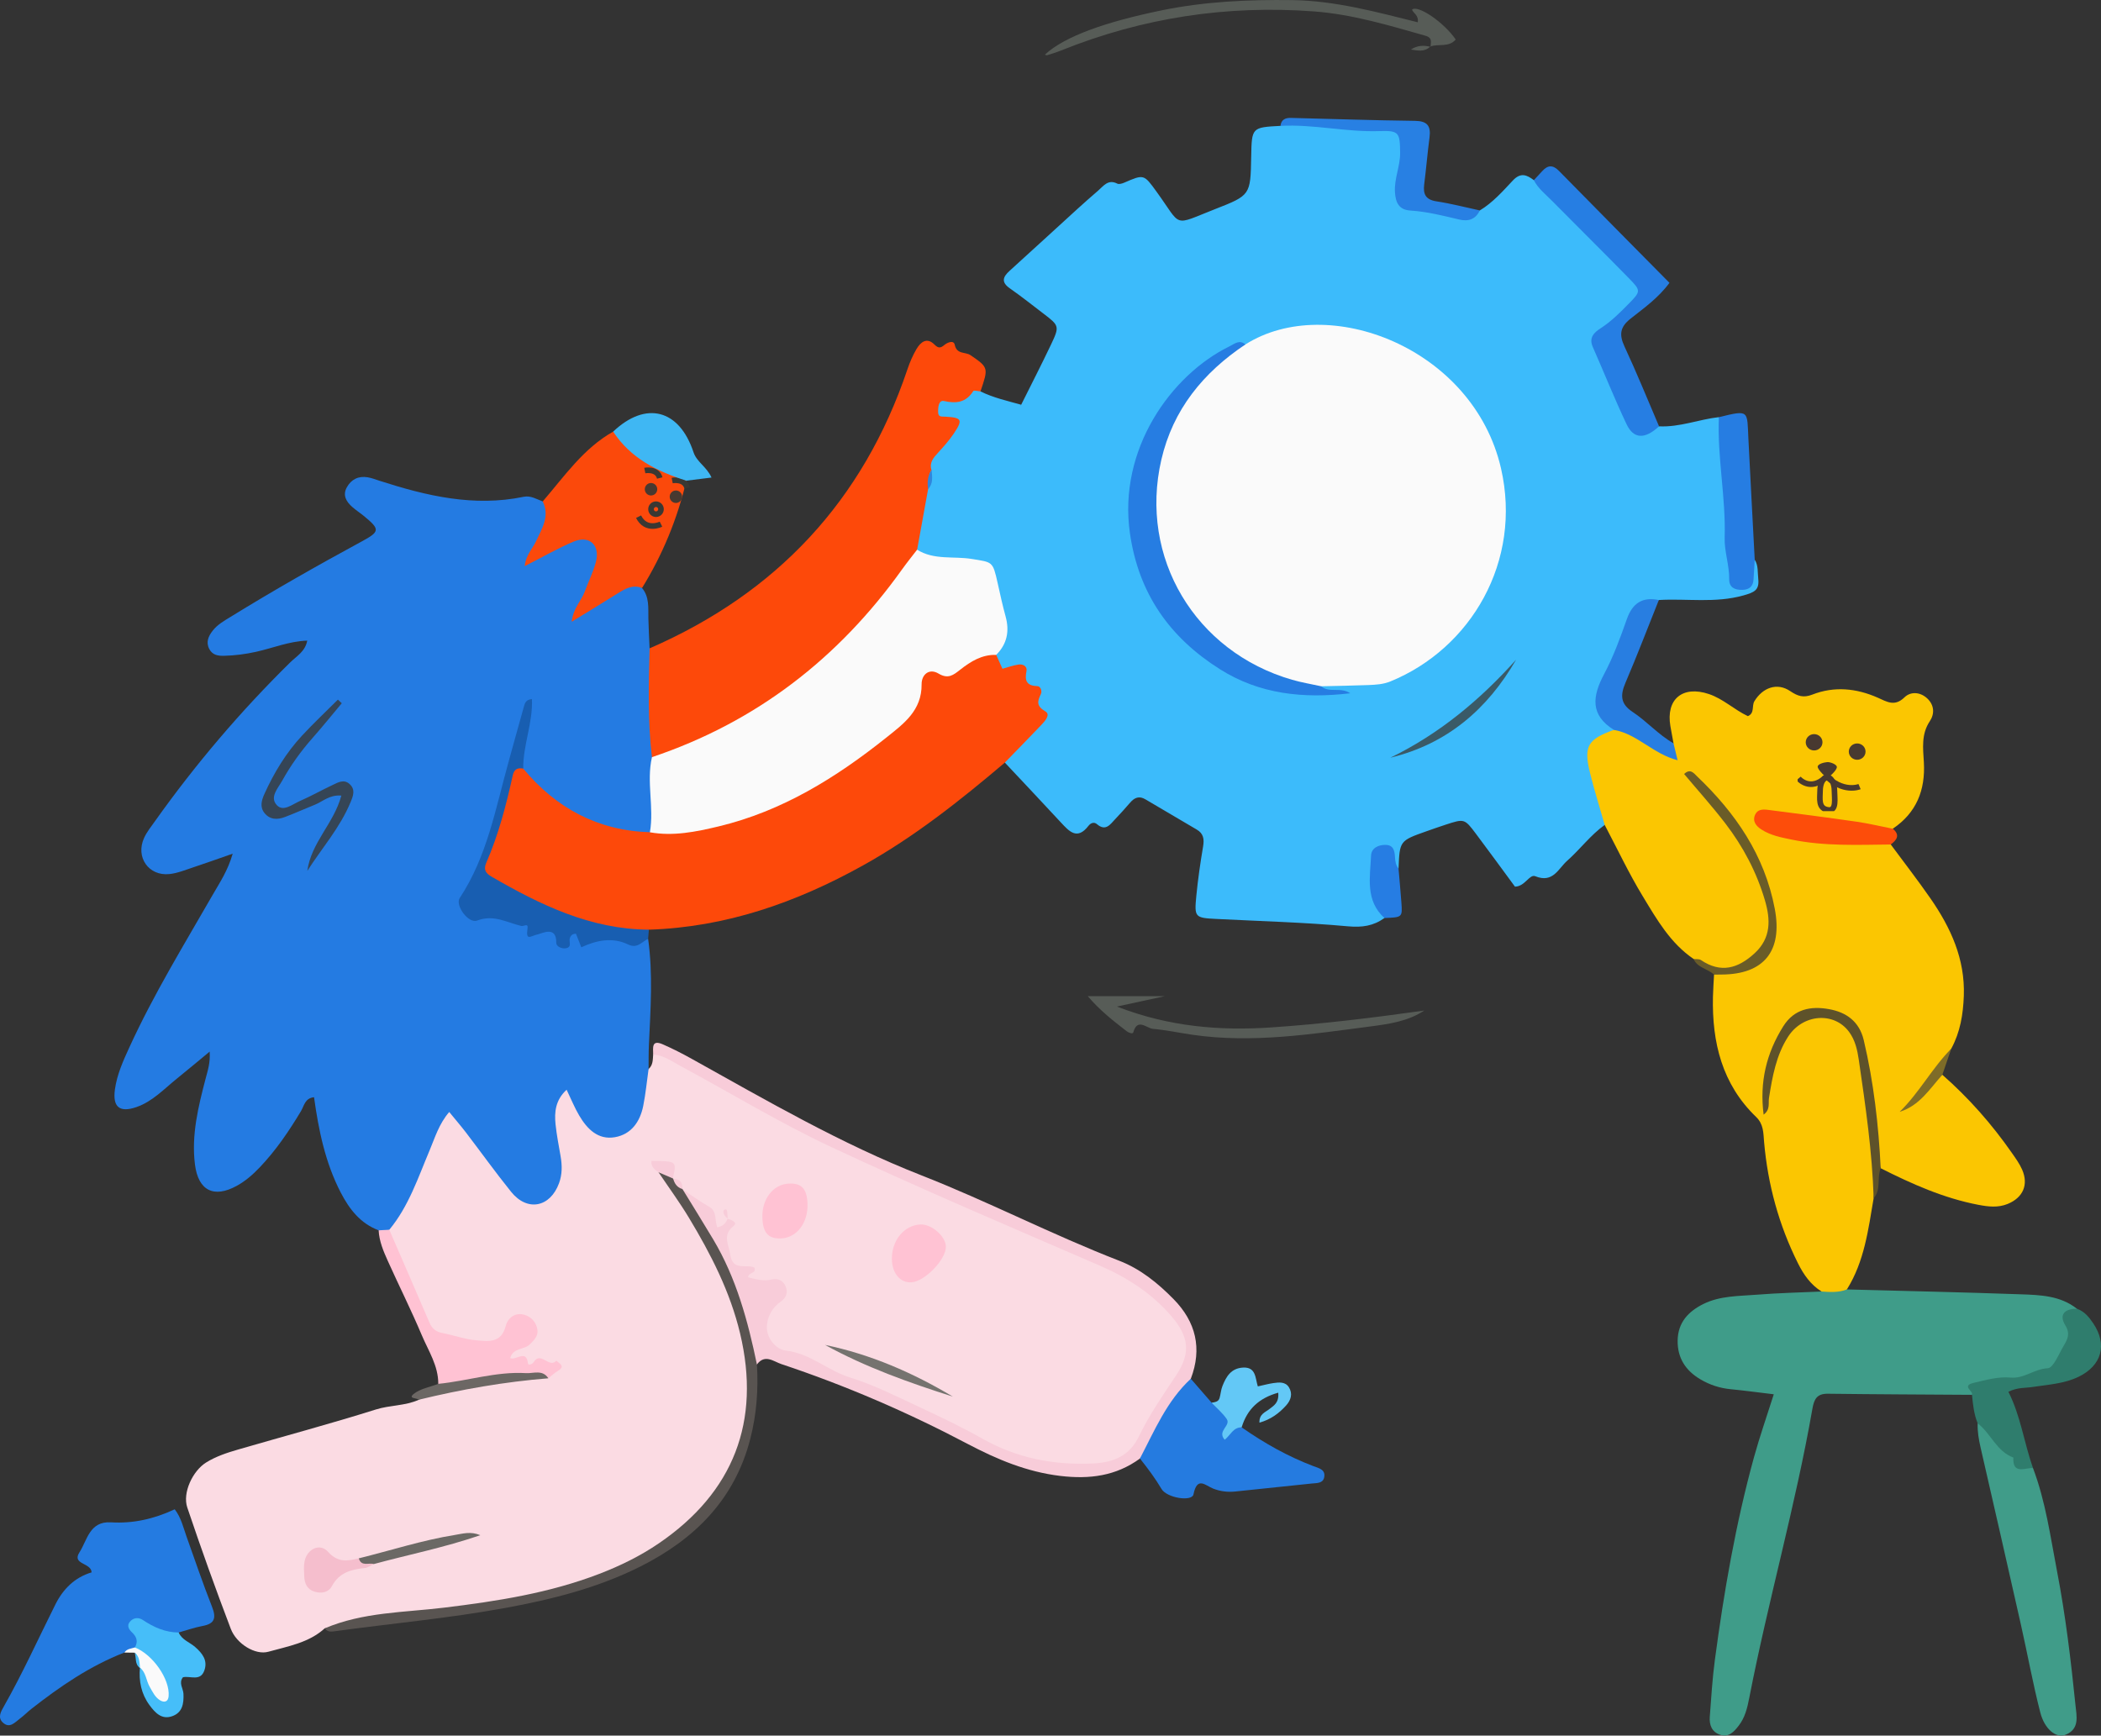 <svg width="374" height="309" viewBox="0 0 374 309" fill="none" xmlns="http://www.w3.org/2000/svg">
<rect x="0" y="0" width="374" height="309" fill="#333333" stroke="none"/>
<g clip-path="url(#clip0_3004_110369)">
<path d="M263.426 37.465C265.726 36.074 267.495 34.062 269.294 32.144C270.695 30.647 271.781 31.127 273.044 32.077C274.299 32.17 275.243 32.868 276.098 33.707C280.93 38.473 285.801 43.199 290.446 48.147C293.234 51.114 293.022 52.868 290.03 55.631C284.578 60.663 284.578 60.663 287.472 67.459C288.106 68.951 288.913 70.385 289.405 71.927C290.34 74.876 292.166 76.364 295.336 75.902C298.992 76.084 302.405 74.672 305.974 74.267C308.642 79.069 307.946 84.434 308.358 89.578C308.682 93.642 308.527 97.741 309.715 101.743C311.191 101.703 311.169 99.904 312.361 99.656C313.026 100.699 312.857 101.894 312.986 103.044C313.212 105.07 312.277 105.465 310.357 106.007C305.335 107.419 300.309 106.535 295.296 106.824C292.122 108.285 290.575 111.026 289.449 114.148C288.704 116.214 287.924 118.279 286.976 120.26C285.584 123.174 284.618 125.963 287.415 128.65C287.827 129.05 287.703 129.752 287.45 130.32C284.046 132.83 284.197 136.13 285.176 139.758C285.792 142.055 287.286 144.382 285.655 146.865C283.128 148.677 281.28 151.204 278.975 153.247C277.384 154.66 276.453 157.28 273.306 156.006C272.242 155.575 271.497 157.822 269.68 157.858C267.455 154.838 265.128 151.635 262.756 148.477C260.691 145.723 260.664 145.737 257.282 146.843C256.165 147.207 255.057 147.598 253.949 147.989C249.148 149.685 249.153 149.685 248.958 154.642C247.557 154.94 247.384 153.03 246.059 153.052C243.989 156.587 246.68 159.972 246.445 163.445C244.485 164.849 242.477 165.151 239.96 164.92C232.194 164.209 224.379 164.009 216.587 163.61C212.704 163.414 212.584 163.348 212.961 159.475C213.245 156.543 213.67 153.621 214.162 150.716C214.384 149.401 214.247 148.402 213.028 147.691C209.974 145.906 206.929 144.111 203.888 142.308C202.793 141.655 201.955 141.993 201.188 142.885C200.32 143.889 199.433 144.88 198.516 145.839C197.629 146.767 196.831 148.073 195.271 146.732C194.73 146.265 194.123 146.55 193.751 147.038C191.751 149.628 190.333 148.024 188.848 146.425C185.542 142.859 182.204 139.319 178.875 135.77C177.878 133.416 179.85 132.403 181.069 131.16C184.868 127.282 184.531 123.054 179.775 120.14C178.019 119.065 176.57 118.195 176.712 115.92C176.801 114.886 177.257 113.94 177.386 112.918C178.343 105.274 175.542 101.57 168.051 100.464C166.083 100.175 163.84 100.428 162.652 98.203C162.058 94.659 162.94 91.27 163.756 87.876C164.181 86.615 164.624 85.358 165.041 84.092C165.232 83.701 165.489 83.35 165.781 83.035C169.061 79.908 173.458 78.163 176.269 74.418C177.603 72.642 180.293 73.681 181.783 72.055C183.56 68.484 185.386 64.94 187.093 61.343C188.631 58.105 188.556 57.976 185.794 55.87C183.8 54.351 181.836 52.784 179.779 51.349C178.197 50.247 178.494 49.324 179.722 48.213C183.768 44.549 187.784 40.849 191.822 37.172C193.024 36.079 194.243 35.008 195.47 33.947C196.441 33.112 197.248 31.855 198.883 32.69C199.189 32.845 199.73 32.69 200.102 32.53C203.635 30.998 203.613 31.007 205.878 34.129C210.492 40.489 208.617 40.236 216.277 37.238C222.606 34.76 222.602 34.742 222.726 27.911C222.824 22.683 222.824 22.683 227.948 22.408C228.936 21.55 230.058 21.617 231.281 21.737C235.975 22.195 240.673 22.497 245.399 22.452C249.667 22.412 250.624 23.451 250.678 27.622C250.784 35.857 250.784 35.866 258.776 37.589C260.323 37.922 261.905 38.659 263.426 37.465Z" fill="#3CBBFB"/>
<path d="M115.454 190.321C116.261 189.628 116.199 188.66 116.27 187.732C118.38 186.066 119.967 187.941 121.429 188.78C133.087 195.442 144.913 201.812 157.12 207.377C169.983 213.24 183.17 218.365 196.033 224.25C201.375 226.698 206.14 229.576 209.827 234.253C212.576 237.739 212.757 241.328 210.679 244.948C208.329 249.039 205.67 252.947 203.343 257.06C201.765 259.85 199.278 261.044 196.109 261.457C189.788 262.279 183.684 261.582 178.042 258.739C165.542 252.441 152.9 246.512 139.771 241.635C135.782 240.151 134.434 236.887 136.318 233.094C137.484 230.748 137.768 229.829 134.683 228.914C129.027 227.235 127.032 222.301 129.647 218.063C129.616 218.13 129.581 218.126 129.545 218.179C128.592 219.138 127.236 219.929 126.691 218.379C125.764 215.74 123.3 214.825 121.691 213.004C121.398 212.742 121.141 212.445 120.906 212.129C120.574 211.428 120.077 210.846 119.537 210.295C119.324 209.975 119.182 209.624 119.089 209.26C118.991 208.923 119.142 208.43 118.544 208.398C118.708 208.807 118.898 209.211 119.005 209.664C125.778 218.716 131.669 228.217 133.455 239.614C136.128 256.661 128.504 270.922 112.945 278.331C105.459 281.893 97.618 284.216 89.409 285.562C78.904 287.285 68.274 288.058 57.796 289.915C54.955 292.495 51.253 293.095 47.774 294.072C45.46 294.725 42.105 292.677 41.081 289.99C38.359 282.844 35.779 275.639 33.337 268.391C32.451 265.761 34.308 261.871 36.688 260.383C38.457 259.281 40.425 258.642 42.397 258.069C50.571 255.692 58.798 253.494 66.914 250.94C69.44 250.145 72.126 250.309 74.542 249.216C81.186 245.184 88.708 244.979 96.102 244.282C96.514 244.149 97.139 244.659 97.347 243.873C96.922 243.802 96.487 243.784 96.058 243.78C94.001 243.776 91.386 243.793 90.433 242.19C89.147 240.031 92.21 239.294 93.19 237.806C93.451 237.411 93.518 237.007 93.247 236.585C92.724 236.061 92.17 236.22 91.709 236.625C87.622 240.169 82.246 240.773 77.627 238.188C76.975 237.824 76.213 237.482 75.951 236.798C73.624 230.646 69.595 225.183 68.536 218.512C71.466 213.035 73.757 207.266 76.311 201.616C78.491 196.788 80.716 196.606 84.023 200.688C86.443 203.673 88.62 206.848 90.991 209.873C92.188 211.397 93.504 213.155 95.725 212.298C98.154 211.361 98.584 209.114 98.345 206.751C98.154 204.836 97.804 202.944 97.516 201.043C97.241 199.249 97.347 197.486 98.194 195.851C99.51 193.306 100.969 193.177 102.853 195.425C103.327 195.989 103.655 196.668 104.094 197.259C105.423 199.062 106.78 201.048 109.404 200.466C111.935 199.906 112.551 197.628 113.234 195.469C113.81 193.688 113.628 191.565 115.454 190.321Z" fill="#FBDBE3"/>
<path d="M115.454 190.321C115.144 192.515 114.936 194.727 114.501 196.895C113.938 199.697 112.387 201.945 109.479 202.46C106.456 202.993 104.519 201.003 103.101 198.6C102.285 197.223 101.687 195.722 100.862 194.012C98.872 195.855 98.668 197.978 98.894 200.173C99.094 202.082 99.466 203.97 99.794 205.862C100.078 207.492 100.091 209.091 99.51 210.668C97.924 214.967 93.863 215.758 90.995 212.2C88.216 208.754 85.636 205.147 82.946 201.629C82.068 200.484 81.12 199.386 79.967 197.974C78.119 200.133 77.432 202.536 76.483 204.783C74.418 209.673 72.76 214.763 69.298 218.943C68.686 219.338 68.057 219.405 67.401 219.045C64.152 217.819 62.202 215.296 60.663 212.334C57.902 207.013 56.719 201.239 55.903 195.349C54.276 195.5 54.134 196.895 53.58 197.819C51.444 201.376 49.13 204.792 46.262 207.808C45.034 209.1 43.709 210.264 42.14 211.126C38.075 213.36 35.287 211.992 34.702 207.306C34.046 202.06 35.301 197.015 36.613 191.996C36.98 190.588 37.459 189.206 37.322 187.225C35.371 188.833 33.439 190.463 31.471 192.049C29.179 193.892 27.145 196.122 24.268 197.108C21.298 198.129 20.026 197.108 20.456 193.968C20.819 191.307 21.928 188.864 23.036 186.448C27.349 177.023 32.761 168.198 37.911 159.23C39.135 157.098 40.544 155.037 41.422 151.986C38.749 152.919 36.59 153.696 34.41 154.416C33.013 154.877 31.608 155.464 30.168 155.615C26.453 156.01 24.086 152.603 25.651 149.179C26.134 148.117 26.896 147.176 27.579 146.216C34.786 136.072 42.814 126.634 51.683 117.91C52.796 116.818 54.329 116 54.693 114.055C51.466 114.162 48.58 115.383 45.589 116.045C43.7 116.462 41.816 116.711 39.897 116.755C38.833 116.782 37.823 116.644 37.255 115.547C36.608 114.299 37.114 113.251 37.863 112.283C38.691 111.212 39.857 110.555 40.992 109.858C48.66 105.132 56.488 100.681 64.405 96.391C67.64 94.641 67.662 94.241 64.817 91.9C64.134 91.341 63.385 90.852 62.72 90.27C61.648 89.329 60.952 88.187 61.736 86.766C62.525 85.34 63.815 84.701 65.446 84.976C66.169 85.096 66.869 85.371 67.569 85.598C75.925 88.294 84.36 90.284 93.216 88.449C94.475 88.187 95.499 88.867 96.598 89.267C99.971 91.994 96.864 94.605 96.496 97.635C98.336 97.155 99.861 95.991 101.616 95.507C105.667 94.383 108.047 96.524 107.294 100.65C106.851 103.075 105.561 105.19 104.719 107.122C107.897 106.593 109.927 101.601 114.284 104.679C115.636 106.3 115.37 108.254 115.419 110.151C115.463 111.91 115.556 113.669 115.631 115.427C117.533 117.657 116.988 120.375 117.054 122.943C117.143 126.571 117.054 130.205 117.187 133.833C117.112 136.729 117.209 139.612 117.577 142.503C117.857 144.697 117.586 146.865 115.955 148.606C114.373 149.836 112.595 149.437 110.906 149.055C103.451 147.376 96.78 144.364 92.347 137.702C91.323 134.526 93.11 131.684 93.323 129.17C90.969 138.883 89.165 149.312 84.178 158.755C83.349 160.323 83.261 161.988 85.393 161.988C89.763 161.988 93.571 163.836 97.613 164.973C103.398 166.603 109.51 165.933 115.374 167.15C116.248 173.412 115.804 179.684 115.516 185.955C115.445 187.412 115.472 188.869 115.454 190.321Z" fill="#247BE2"/>
<path d="M285.651 146.865C284.782 143.805 283.824 140.762 283.058 137.675C281.865 132.87 282.597 131.622 287.295 129.947C290.398 128.566 292.424 130.933 294.799 132.097C295.783 132.576 296.714 134.371 297.902 132.332C297.716 131.319 297.525 130.311 297.348 129.294C296.519 124.471 299.524 121.988 304.223 123.573C306.772 124.435 308.718 126.363 311.142 127.5C312.392 126.967 311.798 125.665 312.303 124.839C313.788 122.405 316.35 121.473 318.664 123.036C320.038 123.964 321.049 124.275 322.618 123.662C326.532 122.139 330.455 122.534 334.249 124.209C335.871 124.924 337.259 125.87 339.018 124.151C340.091 123.098 341.798 123.16 343.065 124.342C344.337 125.532 344.4 127.091 343.526 128.401C341.975 130.724 342.325 133.229 342.467 135.708C342.755 140.682 341.146 144.702 336.944 147.54C335.291 149.21 333.354 148.335 331.554 148.042C326.377 147.198 321.217 146.274 315.898 146.43C319.932 148.335 324.249 148.699 328.66 148.837C331.341 148.921 334.284 148.011 336.567 150.338C338.934 153.545 341.385 156.694 343.655 159.972C347.254 165.164 349.816 170.738 349.581 177.29C349.461 180.594 348.943 183.757 347.352 186.693C345.144 189.708 343.854 193.382 340.517 195.904C342.839 194.727 343.052 191.663 345.756 191.347C350.445 195.465 354.546 200.115 358.114 205.232C358.788 206.2 359.501 207.177 359.967 208.247C361.137 210.939 360.108 213.231 357.387 214.346C355.658 215.052 353.934 214.839 352.161 214.501C345.995 213.324 340.348 210.792 334.794 207.999C332.609 203.775 333.597 199.031 332.68 194.581C332.121 191.871 331.678 189.095 331.199 186.351C330.676 183.339 328.837 181.243 325.761 180.634C322.631 180.017 320.007 180.887 317.999 183.592C315.623 186.795 315.105 190.552 314.342 194.265C315.167 190.33 315.748 186.373 318.474 183.055C320.583 180.488 323.199 180.097 326.027 180.71C328.637 181.278 330.517 183.05 331.009 185.786C332.64 194.892 334.675 203.966 333.527 213.329C332.574 218.925 331.878 224.597 328.77 229.558C327.423 231.628 325.929 231.934 324.245 229.931C322.308 228.714 321.067 226.938 320.06 224.917C316.656 218.103 314.688 210.899 314.028 203.326C313.886 201.718 313.961 200.164 312.609 198.862C306.546 193.022 304.742 185.595 304.923 177.481C304.954 176.157 305.052 174.829 305.118 173.506C306.08 172.493 307.357 173.132 308.469 172.884C313.682 171.716 316.395 167.678 315.38 162.41C313.793 154.176 309.493 147.402 304.041 141.255C308.899 146.874 312.986 152.906 314.888 160.252C316.271 165.6 315.686 168.642 312.428 171.045C308.704 173.79 305.061 173.541 301.488 170.738C297.353 167.94 294.928 163.694 292.446 159.595C289.95 155.491 287.898 151.12 285.651 146.865Z" fill="#FBC601"/>
<g clip-path="url(#clip1_3004_110369)">
<path d="M330.596 135.269C331.419 135.269 332.086 134.618 332.086 133.815C332.086 133.012 331.419 132.361 330.596 132.361C329.772 132.361 329.105 133.012 329.105 133.815C329.105 134.618 329.772 135.269 330.596 135.269Z" fill="#483930"/>
<path d="M322.93 133.607C323.753 133.607 324.421 132.956 324.421 132.153C324.421 131.351 323.753 130.7 322.93 130.7C322.107 130.7 321.439 131.351 321.439 132.153C321.439 132.956 322.107 133.607 322.93 133.607Z" fill="#483930"/>
<path d="M325.272 138.592C325.272 138.592 327.065 137.175 326.975 136.515C326.911 136.054 325.745 135.643 325.272 135.684C324.744 135.73 323.564 135.996 323.568 136.515C323.573 137.1 325.272 138.592 325.272 138.592Z" fill="#483930"/>
<path d="M320.162 138.592C320.162 138.592 322.214 141.042 325.021 138.363" stroke="#483930" stroke-miterlimit="10"/>
<path d="M331.021 140.045C331.021 140.045 328.04 141.292 324.846 137.948" stroke="#483930" stroke-miterlimit="10"/>
<path d="M323.994 140.772C323.994 139.452 324.565 138.384 325.272 138.384C325.979 138.384 326.55 139.452 326.55 140.772C326.55 142.093 326.98 144.361 325.485 144.199C323.569 143.991 323.994 142.093 323.994 140.772Z" stroke="#483930" stroke-miterlimit="10"/>
</g>
<path d="M93.141 136.84C99.009 143.907 106.425 147.878 115.685 148.171C118.326 146.541 121.403 146.887 124.275 146.39C138.366 143.951 149.673 136.387 160.121 127.175C160.56 126.789 161.194 126.367 161.238 125.83C161.876 117.764 169.385 118.759 174.07 116.076C175.107 115.481 176.379 115.578 177.337 116.591C177.687 117.377 178.042 118.168 178.441 119.065C179.385 118.807 180.333 118.461 181.313 118.314C182.106 118.195 182.904 118.625 182.722 119.5C182.363 121.241 182.789 122.094 184.682 122.161C185.209 122.179 185.559 123.009 185.28 123.582C184.642 124.892 184.478 125.71 186.091 126.656C187.088 127.242 185.958 128.45 185.271 129.17C183.157 131.386 181.011 133.571 178.875 135.77C170.905 142.525 162.754 149.006 153.574 154.105C141.704 160.7 129.204 165.075 115.512 165.519C114.421 166.346 113.264 166.812 111.828 166.665C102.999 165.742 95.064 162.45 87.711 157.596C86.275 156.65 85.078 155.513 85.978 153.594C88.376 148.477 89.24 142.89 90.862 137.538C91.359 135.89 91.895 135.494 93.141 136.84Z" fill="#FD490A"/>
<path d="M324.249 229.94C325.778 230.047 327.307 230.144 328.779 229.567C339.071 229.847 349.364 230.064 359.656 230.433C363.158 230.557 366.748 230.651 369.718 233.009C369.536 234.008 369.31 234.981 369.261 236.021C368.978 242.319 366.008 245.561 359.705 246.147C357.098 246.392 354.599 247.369 351.939 247.156C351.123 247.089 351.518 248.075 351.035 248.333C342.48 248.275 333.925 248.244 325.375 248.137C323.447 248.11 322.928 249.092 322.631 250.789C319.604 268.124 314.737 285.055 311.381 302.32C311.04 304.088 310.623 305.802 309.506 307.237C308.682 308.298 307.742 309.373 306.191 308.849C304.71 308.351 304.249 307.09 304.36 305.655C304.617 302.267 304.817 298.869 305.269 295.502C306.891 283.337 308.974 271.255 312.237 259.41C313.252 255.732 314.519 252.126 315.752 248.235C313.026 247.911 310.566 247.573 308.092 247.333C306.142 247.147 304.338 246.556 302.667 245.561C300.061 244.011 298.593 241.786 298.638 238.659C298.686 235.434 300.57 233.467 303.225 232.156C306.213 230.677 309.537 230.762 312.755 230.504C316.576 230.193 320.419 230.118 324.249 229.94Z" fill="#3F9C89"/>
<path d="M116.053 134.802C115.286 128.357 115.463 121.894 115.636 115.432C138.202 105.603 153.645 89.178 161.539 65.735C161.96 64.487 162.488 63.252 163.157 62.124C163.897 60.876 165.006 59.997 166.349 61.347C167.049 62.049 167.448 61.969 168.104 61.422C168.685 60.938 169.775 60.53 169.948 61.365C170.316 63.155 171.845 62.608 172.754 63.23C175.998 65.438 175.954 65.5 174.535 69.688C174.252 70.204 173.955 70.714 173.622 71.198C172.692 72.553 169.292 72.677 171.645 75.747C172.244 76.524 170.927 78.185 169.983 79.135C168.529 80.597 167.271 82.231 165.821 83.692L165.839 83.648C165.059 84.696 165.759 86.011 165.209 87.099C164.558 90.688 163.911 94.277 163.259 97.866C162.887 99.727 162.333 101.463 161.171 103.058C150.875 117.204 137.759 127.74 121.5 134.251C119.767 134.944 118.003 136.01 116.053 134.802Z" fill="#FD490A"/>
<path d="M22.136 294.214C16.023 296.59 10.682 300.25 5.563 304.265C4.867 304.812 4.246 305.46 3.537 305.984C2.633 306.655 1.715 307.818 0.492 306.664C-0.461 305.762 0.173 304.714 0.674 303.83C4.029 297.914 6.826 291.722 9.862 285.646C11.214 282.937 13.284 280.836 16.303 279.943C16.263 278.198 12.739 278.571 14.14 276.385C15.545 274.196 15.926 270.802 19.765 271.033C23.648 271.269 27.371 270.456 31.103 268.71C32.255 270.212 32.619 271.926 33.195 273.538C34.684 277.709 36.107 281.911 37.73 286.033C38.505 288 38.293 289.075 36.059 289.484C34.618 289.75 33.222 290.252 31.803 290.647C29.68 292.726 27.686 290.496 25.562 290.452C24.818 291.314 25.607 292.81 24.414 293.517C23.714 293.934 22.801 293.659 22.136 294.214Z" fill="#247BE1"/>
<path d="M129.523 216.984C130.215 217.166 131.367 217.65 130.614 218.245C128.517 219.898 129.727 221.51 129.989 223.353C130.419 226.418 132.888 224.974 134.315 225.685C134.669 226.791 133.216 226.485 133.171 227.413C134.523 227.724 135.849 228.168 137.325 227.808C138.45 227.533 139.386 227.937 139.86 229.043C140.339 230.167 139.9 231.086 138.973 231.739C137.427 232.823 136.571 234.502 136.509 236.154C136.429 238.255 138.145 240.258 139.891 240.458C144.239 240.946 147.329 244.015 151.305 245.241C155.502 246.538 159.487 248.564 163.49 250.429C167.368 252.232 171.238 254.084 174.961 256.181C181.074 259.619 187.567 260.867 194.513 260.556C198.219 260.387 201.078 259.206 202.74 255.732C204.597 251.859 207.057 248.35 209.415 244.779C211.982 240.889 211.645 237.975 208.56 234.373C205.023 230.242 200.648 227.439 195.683 225.29C179.731 218.388 163.725 211.587 147.985 204.223C138.792 199.919 130.073 194.598 121.119 189.779C119.577 188.949 118.118 187.861 116.27 187.745C116.27 186.586 115.933 185.027 117.99 185.933C119.741 186.701 121.452 187.572 123.123 188.505C136.496 195.953 149.771 203.673 164.031 209.26C175.954 213.933 187.319 219.84 199.247 224.464C203.01 225.92 206.109 228.443 208.906 231.29C212.882 235.341 214.034 240.08 211.973 245.481C209.664 250.669 207.421 255.897 202.917 259.681C198.649 262.794 193.95 263.385 188.764 262.772C182.789 262.061 177.483 259.827 172.257 257.074C161.588 251.446 150.538 246.676 139.093 242.861C137.715 242.399 136.141 241.013 134.732 242.941C133.278 242.843 133.291 241.63 133.158 240.68C131.895 231.406 127.644 223.384 122.848 215.567C122.152 214.435 120.406 213.564 121.5 211.761C123.074 212.8 124.603 213.924 126.239 214.848C127.715 215.683 127.183 217.37 127.693 218.512C128.832 218.281 129.213 217.668 129.532 216.988L129.523 216.984Z" fill="#F8CCD9"/>
<path d="M114.293 104.679C112.551 104.013 111.186 104.87 109.794 105.749C107.321 107.308 104.821 108.814 101.767 110.693C102.033 108.263 103.5 106.962 104.094 105.323C104.741 103.529 105.632 101.801 106.097 99.966C106.837 97.031 104.887 95.258 102.126 96.418C99.302 97.608 96.625 99.158 93.394 100.801C93.629 98.772 94.816 97.675 95.428 96.351C96.465 94.099 97.91 91.918 96.612 89.271C100.468 84.803 103.837 79.842 109.151 76.844C113.517 79.722 118.331 81.929 122.183 85.58C120.574 92.371 117.959 98.745 114.293 104.679Z" fill="#FB490B"/>
<path d="M114.78 83.772C114.78 83.772 116.997 83.328 117.44 85.105" stroke="#3A3833" stroke-miterlimit="10"/>
<path d="M119.656 85.549C119.656 85.549 121.873 85.105 122.316 86.882" stroke="#3A3833" stroke-miterlimit="10"/>
<path d="M117.662 93.322C117.662 93.322 115.002 94.654 113.672 91.989" stroke="#3A3833" stroke-miterlimit="10"/>
<path d="M116.775 91.545C117.265 91.545 117.662 91.147 117.662 90.657C117.662 90.166 117.265 89.769 116.775 89.769C116.286 89.769 115.889 90.166 115.889 90.657C115.889 91.147 116.286 91.545 116.775 91.545Z" stroke="#3A3833" stroke-miterlimit="10"/>
<path d="M115.888 88.214C116.5 88.214 116.997 87.717 116.997 87.104C116.997 86.49 116.5 85.993 115.888 85.993C115.276 85.993 114.78 86.49 114.78 87.104C114.78 87.717 115.276 88.214 115.888 88.214Z" fill="#483930"/>
<path d="M120.321 89.547C120.933 89.547 121.429 89.049 121.429 88.436C121.429 87.823 120.933 87.326 120.321 87.326C119.709 87.326 119.213 87.823 119.213 88.436C119.213 89.049 119.709 89.547 120.321 89.547Z" fill="#483930"/>
<path d="M361.895 261.373C364.155 267.338 364.998 273.636 366.194 279.846C367.701 287.676 368.641 295.6 369.452 303.528C369.656 305.54 370.25 307.845 367.657 308.862C366.013 309.506 363.96 307.881 363.185 304.865C361.868 299.722 360.92 294.485 359.754 289.302C357.387 278.788 354.989 268.28 352.578 257.775C352.245 256.327 351.988 254.884 352.046 253.396C355.45 253.525 356.398 256.887 358.655 258.539C359.781 259.365 360.476 260.796 361.895 261.373Z" fill="#409C89"/>
<path d="M202.921 259.672C205.528 254.675 207.717 249.412 211.977 245.472C213.214 246.898 214.45 248.324 215.692 249.745C218.613 249.807 218.692 253.347 221.028 254.124C225.026 256.918 229.246 259.303 233.821 261.035C234.756 261.391 236.001 261.626 235.718 263.025C235.496 264.113 234.415 264.029 233.546 264.118C228.994 264.593 224.446 265.068 219.894 265.544C218.546 265.686 217.225 265.526 215.975 265.033C214.53 264.46 213.121 262.79 212.447 266.063C212.177 267.387 207.722 266.712 206.764 265.091C205.625 263.167 204.3 261.404 202.921 259.672Z" fill="#257BE0"/>
<path d="M295.331 75.906C292.8 78.225 290.815 78.203 289.542 75.52C287.401 70.999 285.549 66.339 283.527 61.76C282.801 60.112 283.776 59.188 284.893 58.469C286.776 57.256 288.337 55.702 289.884 54.125C292.109 51.86 292.14 51.767 289.946 49.523C285.411 44.886 280.797 40.33 276.236 35.715C275.101 34.569 273.798 33.56 273.04 32.077C273.541 31.54 274.046 31.002 274.543 30.456C275.527 29.368 276.44 29.332 277.512 30.425C284.019 37.056 290.562 43.656 297.18 50.354C295.194 53.063 292.636 54.844 290.243 56.745C288.368 58.233 288.208 59.593 289.17 61.671C291.351 66.362 293.297 71.154 295.331 75.906Z" fill="#267EE3"/>
<path d="M121.509 211.738C123.335 214.723 125.188 217.686 126.979 220.693C131.074 227.573 133.131 235.172 134.74 242.927C135.011 247.382 134.683 251.775 133.574 256.11C130.809 266.929 123.685 274.018 114.036 278.877C106.456 282.693 98.309 284.74 90.02 286.264C79.865 288.129 69.577 289.044 59.36 290.456C58.753 290.541 58.195 290.461 57.813 289.906C64.613 287.005 71.94 287.09 79.081 286.219C88.482 285.078 97.782 283.63 106.673 280.21C110.406 278.775 113.974 277.03 117.285 274.769C130.587 265.695 135.476 253.045 131.744 237.397C129.971 229.967 126.54 223.282 122.639 216.811C120.964 214.03 119.036 211.405 117.223 208.705C118.42 208.256 119.231 208.714 119.772 209.798L119.851 209.886C120.529 210.357 121.132 210.895 121.451 211.69L121.509 211.738Z" fill="#595451"/>
<path d="M93.141 136.84C92.121 136.649 91.514 136.947 91.27 138.071C90.105 143.378 88.731 148.628 86.554 153.625C86.013 154.869 86.505 155.499 87.525 156.09C96.217 161.127 105.149 165.453 115.508 165.515C115.463 166.061 115.414 166.603 115.37 167.15C114.249 167.66 113.473 168.953 111.829 168.158C109.049 166.816 106.213 167.381 103.478 168.655C103.105 167.709 102.804 166.941 102.525 166.235C101.846 166.248 101.585 166.586 101.439 167.016C101.23 167.625 101.873 168.593 100.783 168.815C99.985 168.975 99.005 168.5 99.019 167.851C99.085 164.764 96.487 166.19 95.738 166.35C94.404 166.634 93.571 167.629 93.908 165.266C94.05 164.285 93.23 164.955 92.804 164.858C90.22 164.249 87.919 162.766 84.932 163.894C83.376 164.485 80.987 161.171 81.825 159.901C86.74 152.47 88.239 143.831 90.57 135.486C91.479 132.226 92.365 128.957 93.287 125.701C93.442 125.155 93.642 124.551 94.688 124.462C94.879 128.699 93.092 132.679 93.141 136.84Z" fill="#185EB1"/>
<path d="M67.401 219.045C68.035 219.009 68.664 218.974 69.298 218.943C71.692 224.468 74.099 229.989 76.47 235.523C76.922 236.576 77.636 237.109 78.753 237.326C80.783 237.722 82.773 238.455 84.816 238.628C86.904 238.805 89.24 239.183 90.029 236.061C90.379 234.67 91.727 233.529 93.482 234.124C94.639 234.515 95.441 235.434 95.658 236.7C95.858 237.873 95.064 238.583 94.333 239.33C93.344 240.347 91.359 239.894 90.814 241.781C91.824 242.31 93.695 240.125 93.987 242.758C94.023 243.096 94.745 242.936 95.002 242.51C96.226 240.475 97.781 243.704 99.031 242.248C99.608 242.79 100.716 243.229 99.284 244.086C98.681 244.446 98.167 244.953 97.609 245.392C92.329 244.162 87.272 245.956 82.144 246.609C80.69 246.791 79.351 247.435 78.017 246.383C78.039 243.158 76.266 240.515 75.082 237.713C73.199 233.249 71.022 228.914 69.037 224.499C68.256 222.763 67.503 220.995 67.401 219.045Z" fill="#FFC2D3"/>
<path d="M361.894 261.373C360.427 261.306 358.251 262.572 358.397 259.499C355.396 258.393 354.386 255.195 352.045 253.4C351.376 251.779 351.203 250.056 351.035 248.333C351.332 247.666 349.045 246.734 351.385 246.187C353.535 245.685 355.733 245.059 357.856 245.259C360.334 245.494 362.116 243.713 364.505 243.602C365.529 243.553 366.495 241.04 367.369 239.574C368.025 238.472 368.579 237.469 367.652 235.967C366.451 234.022 367.573 232.983 369.722 233.009C371.057 233.471 371.89 234.519 372.63 235.621C375.174 239.405 374.119 243.149 369.979 245.135C367.4 246.369 364.572 246.512 361.815 246.938C360.516 247.138 359.16 246.978 357.515 247.786C359.696 252.081 360.308 256.865 361.894 261.373Z" fill="#2F7D6D"/>
<path d="M312.361 99.66C312.29 100.828 312.219 101.996 312.148 103.164C312.069 104.399 311.399 104.985 310.176 105.017C308.829 105.052 307.791 104.612 307.813 103.107C307.849 100.597 306.931 98.154 307.007 95.72C307.233 88.529 305.673 81.445 305.978 74.272C311.47 72.926 310.983 73.086 311.235 78.154C311.594 85.323 311.984 92.491 312.361 99.66Z" fill="#267DE2"/>
<path d="M254.671 8.346C254.645 7.555 255.088 6.742 253.732 6.36C247.211 4.508 240.735 2.545 233.918 2.034C218.373 0.871 203.369 3.162 188.901 8.981C188.086 9.31 187.244 9.563 186.406 9.829C186.291 9.865 186.135 9.767 185.998 9.731C189.531 6.462 196.809 3.9 206.742 1.852C214.459 0.262 222.203 -0.084 230.031 0.018C237.673 0.12 244.995 2.128 252.38 3.966C252.548 2.629 251.577 2.398 251.356 1.714C252.353 0.786 257.078 4.002 259.131 7.035C257.907 8.483 256.085 7.751 254.614 8.275L254.671 8.346Z" fill="#575C57"/>
<path d="M263.426 37.465C262.663 39.064 261.382 39.472 259.747 39.081C256.888 38.402 254.033 37.678 251.081 37.487C249.025 37.354 248.431 36.092 248.315 34.205C248.169 31.788 249.264 29.585 249.237 27.196C249.197 23.634 249.069 23.216 245.58 23.34C239.663 23.549 233.852 22.092 227.939 22.408C228.068 21.288 228.808 20.969 229.796 20.991C237.154 21.177 244.512 21.426 251.87 21.515C254.06 21.542 254.743 22.403 254.472 24.464C254.104 27.24 253.878 30.034 253.524 32.81C253.298 34.564 253.776 35.555 255.709 35.848C258.306 36.243 260.855 36.914 263.426 37.465Z" fill="#2880E3"/>
<path d="M297.902 132.337C298.106 133.176 298.31 134.02 298.629 135.348C294.267 134.238 291.422 130.649 287.295 129.951C283.018 127.291 283.456 123.96 285.544 120.025C287.193 116.92 288.421 113.567 289.591 110.24C290.597 107.379 292.357 106.229 295.291 106.824C293.328 111.728 291.444 116.662 289.369 121.517C288.434 123.698 288.39 125.275 290.602 126.736C293.155 128.419 295.207 130.804 297.902 132.337Z" fill="#287EE1"/>
<path d="M253.532 179.915C250.624 181.838 247.273 182.313 243.931 182.748C233.408 184.121 222.89 185.778 212.234 184.223C209.903 183.881 207.584 183.384 205.244 183.175C204.096 183.073 202.474 181.158 201.729 183.819C201.645 184.121 200.936 183.89 200.572 183.606C198.179 181.749 195.785 179.897 193.631 177.352C197.851 177.352 202.075 177.352 207.372 177.352C204.109 178.058 201.853 178.547 198.817 179.204C208.143 182.824 217.177 183.53 226.281 182.922C235.363 182.313 244.423 181.194 253.532 179.915Z" fill="#575C57"/>
<path d="M122.179 85.58C116.984 83.937 112.259 81.6 109.147 76.844C114.931 71.354 120.902 72.824 123.451 80.512C124.036 82.276 125.76 83.048 126.66 85.02C124.953 85.234 123.566 85.407 122.179 85.58Z" fill="#3FB7F3"/>
<path d="M24.007 293.308C24.605 292.273 24.357 291.438 23.51 290.638C22.987 290.145 22.517 289.466 23.098 288.755C23.723 287.987 24.654 287.902 25.425 288.418C27.375 289.719 29.428 290.634 31.808 290.647C32.38 291.971 33.763 292.371 34.742 293.232C36.028 294.365 37.03 295.622 36.365 297.438C35.651 299.393 33.865 298.331 32.57 298.611C31.755 299.642 32.619 300.596 32.659 301.569C32.734 303.306 32.477 304.914 30.638 305.553C28.754 306.206 27.597 304.909 26.613 303.577C25.15 301.591 24.689 299.317 24.911 296.883C26.906 296.603 26.91 298.655 27.903 299.433C27.402 296.941 25.487 295.262 24.007 293.308Z" fill="#46BEF9"/>
<path d="M336.571 150.352C330.676 150.414 324.776 150.68 318.939 149.481C317.046 149.095 315.158 148.73 313.531 147.669C312.671 147.109 311.904 146.279 312.418 145.071C312.853 144.053 313.832 144.076 314.697 144.182C319.954 144.853 325.211 145.532 330.454 146.287C332.635 146.603 334.785 147.123 336.948 147.549C338.278 148.677 337.657 149.543 336.571 150.352Z" fill="#FD4D0A"/>
<path d="M165.812 83.688C165.4 82.347 166.171 81.49 166.991 80.592C167.98 79.513 168.968 78.407 169.784 77.195C171.446 74.712 171.242 74.339 168.241 74.183C167.616 74.152 167.036 74.272 167 73.45C166.96 72.566 167.08 71.185 168.037 71.398C170.267 71.891 171.965 71.651 173.255 69.626C173.37 69.444 174.088 69.653 174.527 69.679C176.827 70.821 179.323 71.367 181.769 72.056C181.441 72.709 181.145 73.903 180.781 73.925C177.723 74.103 176.375 76.382 174.527 78.305C172.665 80.241 169.824 81.063 167.86 83.066C167.421 83.515 166.508 83.493 165.812 83.688Z" fill="#3CBBFB"/>
<path d="M333.531 213.333C333.278 205.049 332.077 196.873 330.885 188.687C330.623 186.897 330.233 185.178 329.16 183.721C326.496 180.097 320.942 180.492 318.309 184.556C316.177 187.852 315.508 191.658 314.901 195.465C314.75 196.415 315.171 197.534 313.943 198.449C313.199 192.644 314.44 187.492 317.445 182.713C319.386 179.621 322.361 179.084 325.588 179.666C328.686 180.221 330.986 181.873 331.771 185.2C333.54 192.702 334.408 200.315 334.785 207.994C334.063 209.704 334.914 211.783 333.531 213.333Z" fill="#5E522A"/>
<path d="M301.484 170.743C301.918 170.796 302.45 170.703 302.774 170.92C306.329 173.323 309.387 172.431 312.339 169.717C315.3 166.994 315.176 163.712 314.183 160.318C312.716 155.304 310.296 150.725 307.126 146.594C304.804 143.569 302.246 140.727 299.791 137.8C300.899 136.743 301.541 137.689 302.073 138.199C308.935 144.729 314.116 152.253 315.925 161.78C317.357 169.308 314.015 173.479 306.439 173.505C305.996 173.505 305.553 173.514 305.11 173.519C304.01 172.453 302.18 172.346 301.484 170.743Z" fill="#6A5C28"/>
<path d="M221.024 254.124C219.517 254.084 218.99 255.586 218.01 256.327C216.587 254.746 219.189 253.827 218.36 252.623C217.625 251.557 216.592 250.696 215.688 249.745C216.255 249.625 216.893 249.59 217.093 248.91C217.297 248.208 217.336 247.453 217.602 246.783C218.267 245.099 219.127 243.602 221.264 243.482C223.608 243.349 223.444 245.379 223.905 246.831C224.987 246.596 225.82 246.365 226.671 246.241C227.695 246.09 228.826 245.979 229.451 247.005C230.142 248.142 229.801 249.274 228.941 250.229C227.673 251.633 226.21 252.721 224.194 253.285C224.136 251.722 225.262 251.433 225.975 250.86C226.76 250.234 227.7 249.758 227.54 247.951C224.087 248.919 222.013 250.891 221.024 254.124Z" fill="#63C8F6"/>
<path d="M246.445 163.441C242.996 160.31 243.896 156.197 244.065 152.31C244.122 151 245.346 150.396 246.662 150.423C248.054 150.449 248.253 151.48 248.32 152.572C248.364 153.314 248.453 154.043 248.954 154.638C249.122 156.641 249.313 158.644 249.459 160.652C249.654 163.321 249.641 163.321 246.445 163.441Z" fill="#267DE3"/>
<path d="M78.017 246.378C83.239 245.859 88.319 244.153 93.629 244.468C94.976 244.548 96.59 243.793 97.609 245.388C89.817 246.014 82.144 247.355 74.555 249.203C74.188 248.861 72.596 249.043 73.616 248.195C74.781 247.231 76.523 246.956 78.017 246.378Z" fill="#6C6764"/>
<path d="M24.007 293.308C27.198 294.556 30.274 298.971 30.017 301.991C29.933 303.004 29.246 303.164 28.497 302.72C27.597 302.182 27.172 301.223 26.657 300.334C26.006 299.215 26.01 297.767 24.911 296.888L24.933 296.968C24.104 296.239 24.875 294.942 23.971 294.241C23.364 294.232 22.752 294.227 22.145 294.218C22.575 293.53 23.342 293.525 24.007 293.308Z" fill="#FAFAFA"/>
<path d="M345.756 191.356C343.508 193.852 341.709 196.855 338.163 197.943C341.664 194.527 343.934 190.148 347.347 186.706C346.819 188.251 346.287 189.802 345.756 191.356Z" fill="#7E6C28"/>
<path d="M254.614 8.275C253.568 9.31 252.353 8.999 251.156 8.821C252.264 8.084 253.443 8.013 254.667 8.346C254.671 8.346 254.614 8.275 254.614 8.275Z" fill="#575C57"/>
<path d="M23.967 294.236C24.898 294.929 24.809 295.986 24.929 296.963C23.936 296.293 24.304 295.138 23.967 294.236Z" fill="#46BEF9"/>
<path d="M221.693 61.325C236.378 52.02 262.26 61.933 267.189 83.364C271.005 99.957 261.83 115.468 247.504 121.321C246.241 121.837 244.916 121.912 243.595 121.966C240.793 122.072 237.992 122.117 235.186 122.183C233.183 123.396 231.113 122.685 229.176 122.157C207.292 116.174 197.403 90.395 209.703 71.283C212.616 66.757 216.45 63.133 221.693 61.325Z" fill="#FAFAFA"/>
<path d="M116.053 134.802C134.581 128.579 149.261 117.218 160.586 101.361C161.437 100.171 162.364 99.029 163.255 97.866C166.26 99.758 169.74 98.985 172.98 99.513C176.699 100.117 176.721 99.904 177.59 103.8C178.033 105.798 178.472 107.797 179.012 109.769C179.726 112.385 179.27 114.659 177.333 116.596C174.806 116.511 172.802 117.759 170.927 119.23C169.726 120.171 168.795 120.957 167.071 119.922C165.382 118.91 164.039 120.118 164.057 121.832C164.097 126.514 160.874 128.841 157.767 131.324C148.809 138.47 139.213 144.427 127.923 147.131C123.912 148.091 119.86 148.921 115.689 148.18C116.465 143.734 115.038 139.234 116.053 134.802Z" fill="#FAFAFA"/>
<path d="M221.693 61.325C214.185 66.335 208.786 72.931 206.725 81.876C202.722 99.251 212.744 116.049 230.018 121.028C231.711 121.517 233.457 121.801 235.186 122.183C236.613 123.431 238.639 122.254 240.354 123.427C232.003 124.422 224.189 123.582 217.177 119.158C208.267 113.531 202.695 105.754 201.14 94.939C198.994 79.993 208.467 66.748 218.861 61.662C219.734 61.236 220.634 60.401 221.693 61.325Z" fill="#267DE2"/>
<path d="M269.884 117.444C264.778 126.274 257.597 132.452 247.5 134.899C256.201 130.667 263.474 124.608 269.884 117.444Z" fill="#3A5A67"/>
<path d="M165.201 87.095C165.05 85.878 165.117 84.701 165.83 83.644C165.941 84.852 166.163 86.082 165.201 87.095Z" fill="#3086DC"/>
<path d="M158.765 224.179C158.72 220.853 160.91 218.17 163.813 218.001C165.813 217.886 168.37 220.115 168.375 221.972C168.379 224.255 164.687 228.092 162.293 228.297C160.29 228.465 158.8 226.724 158.765 224.179Z" fill="#FFC2D3"/>
<path d="M135.711 216.726C135.631 213.475 137.608 210.903 140.321 210.73C142.639 210.584 143.632 211.596 143.743 214.239C143.893 217.721 141.801 220.435 138.924 220.493C136.721 220.537 135.777 219.427 135.711 216.726Z" fill="#FFC2D3"/>
<path d="M66.541 278.46C66.018 278.704 65.509 279.104 64.968 279.161C62.543 279.415 60.385 279.965 59.09 282.377C58.465 283.541 57.229 283.745 55.987 283.372C54.671 282.972 54.21 281.924 54.157 280.663C54.121 279.783 54.042 278.877 54.206 278.024C54.627 275.781 56.936 274.644 58.412 276.292C60.185 278.269 61.878 277.913 63.868 277.447C64.578 278.269 65.983 277.247 66.541 278.46Z" fill="#F5BECD"/>
<path d="M169.62 248.652C161.797 246.161 154.084 243.416 146.863 239.445C154.993 241.128 162.506 244.397 169.62 248.652Z" fill="#75736F"/>
<path d="M66.541 278.46C65.633 278.175 64.312 278.971 63.873 277.443C69.573 276.039 75.172 274.209 80.992 273.276C82.383 273.054 83.757 272.597 85.504 273.321C79.081 275.524 72.751 276.776 66.541 278.46Z" fill="#6B6965"/>
<path d="M119.767 209.802C118.916 209.438 118.069 209.074 117.218 208.709C116.5 208.221 115.844 207.701 115.96 206.688C120.49 206.72 120.49 206.72 119.767 209.802Z" fill="#F8CCD9"/>
<path d="M129.541 216.971C129.35 216.775 129.107 216.611 128.974 216.38C128.77 216.029 128.623 215.452 129.036 215.341C129.532 215.207 129.426 215.825 129.483 216.153C129.528 216.424 129.51 216.704 129.523 216.98C129.523 216.984 129.541 216.971 129.541 216.971Z" fill="#F8CCD9"/>
<path d="M121.447 211.69C120.556 211.41 120.082 210.757 119.847 209.886C121.053 209.891 121.532 210.539 121.447 211.69Z" fill="#F8CCD9"/>
<path d="M54.706 155.051C55.398 149.974 59.445 146.603 60.761 141.646C58.678 141.459 57.459 142.703 56.019 143.285C54.241 144 52.49 144.786 50.704 145.466C49.374 145.972 48.04 145.959 47.069 144.737C46.218 143.667 46.564 142.472 47.06 141.371C48.776 137.573 50.921 134.033 53.762 130.973C55.815 128.761 58.013 126.691 60.15 124.559C60.38 124.773 60.611 124.99 60.841 125.203C59.103 127.278 57.406 129.383 55.615 131.413C53.55 133.753 51.737 136.276 50.234 138.994C49.494 140.331 47.925 141.944 49.303 143.374C50.451 144.569 52.051 143.192 53.337 142.632C55.367 141.748 57.3 140.647 59.307 139.71C60.216 139.283 61.218 138.701 62.197 139.559C63.332 140.549 62.867 141.704 62.406 142.814C60.531 147.362 57.273 151.031 54.706 155.051Z" fill="#354556"/>
</g>
<defs>
<clipPath id="clip0_3004_110369">
<rect width="374" height="309" fill="white"/>
</clipPath>
<clipPath id="clip1_3004_110369">
<rect width="12.091" height="13.715" fill="white" transform="translate(319.996 130.7)"/>
</clipPath>
</defs>
</svg>
